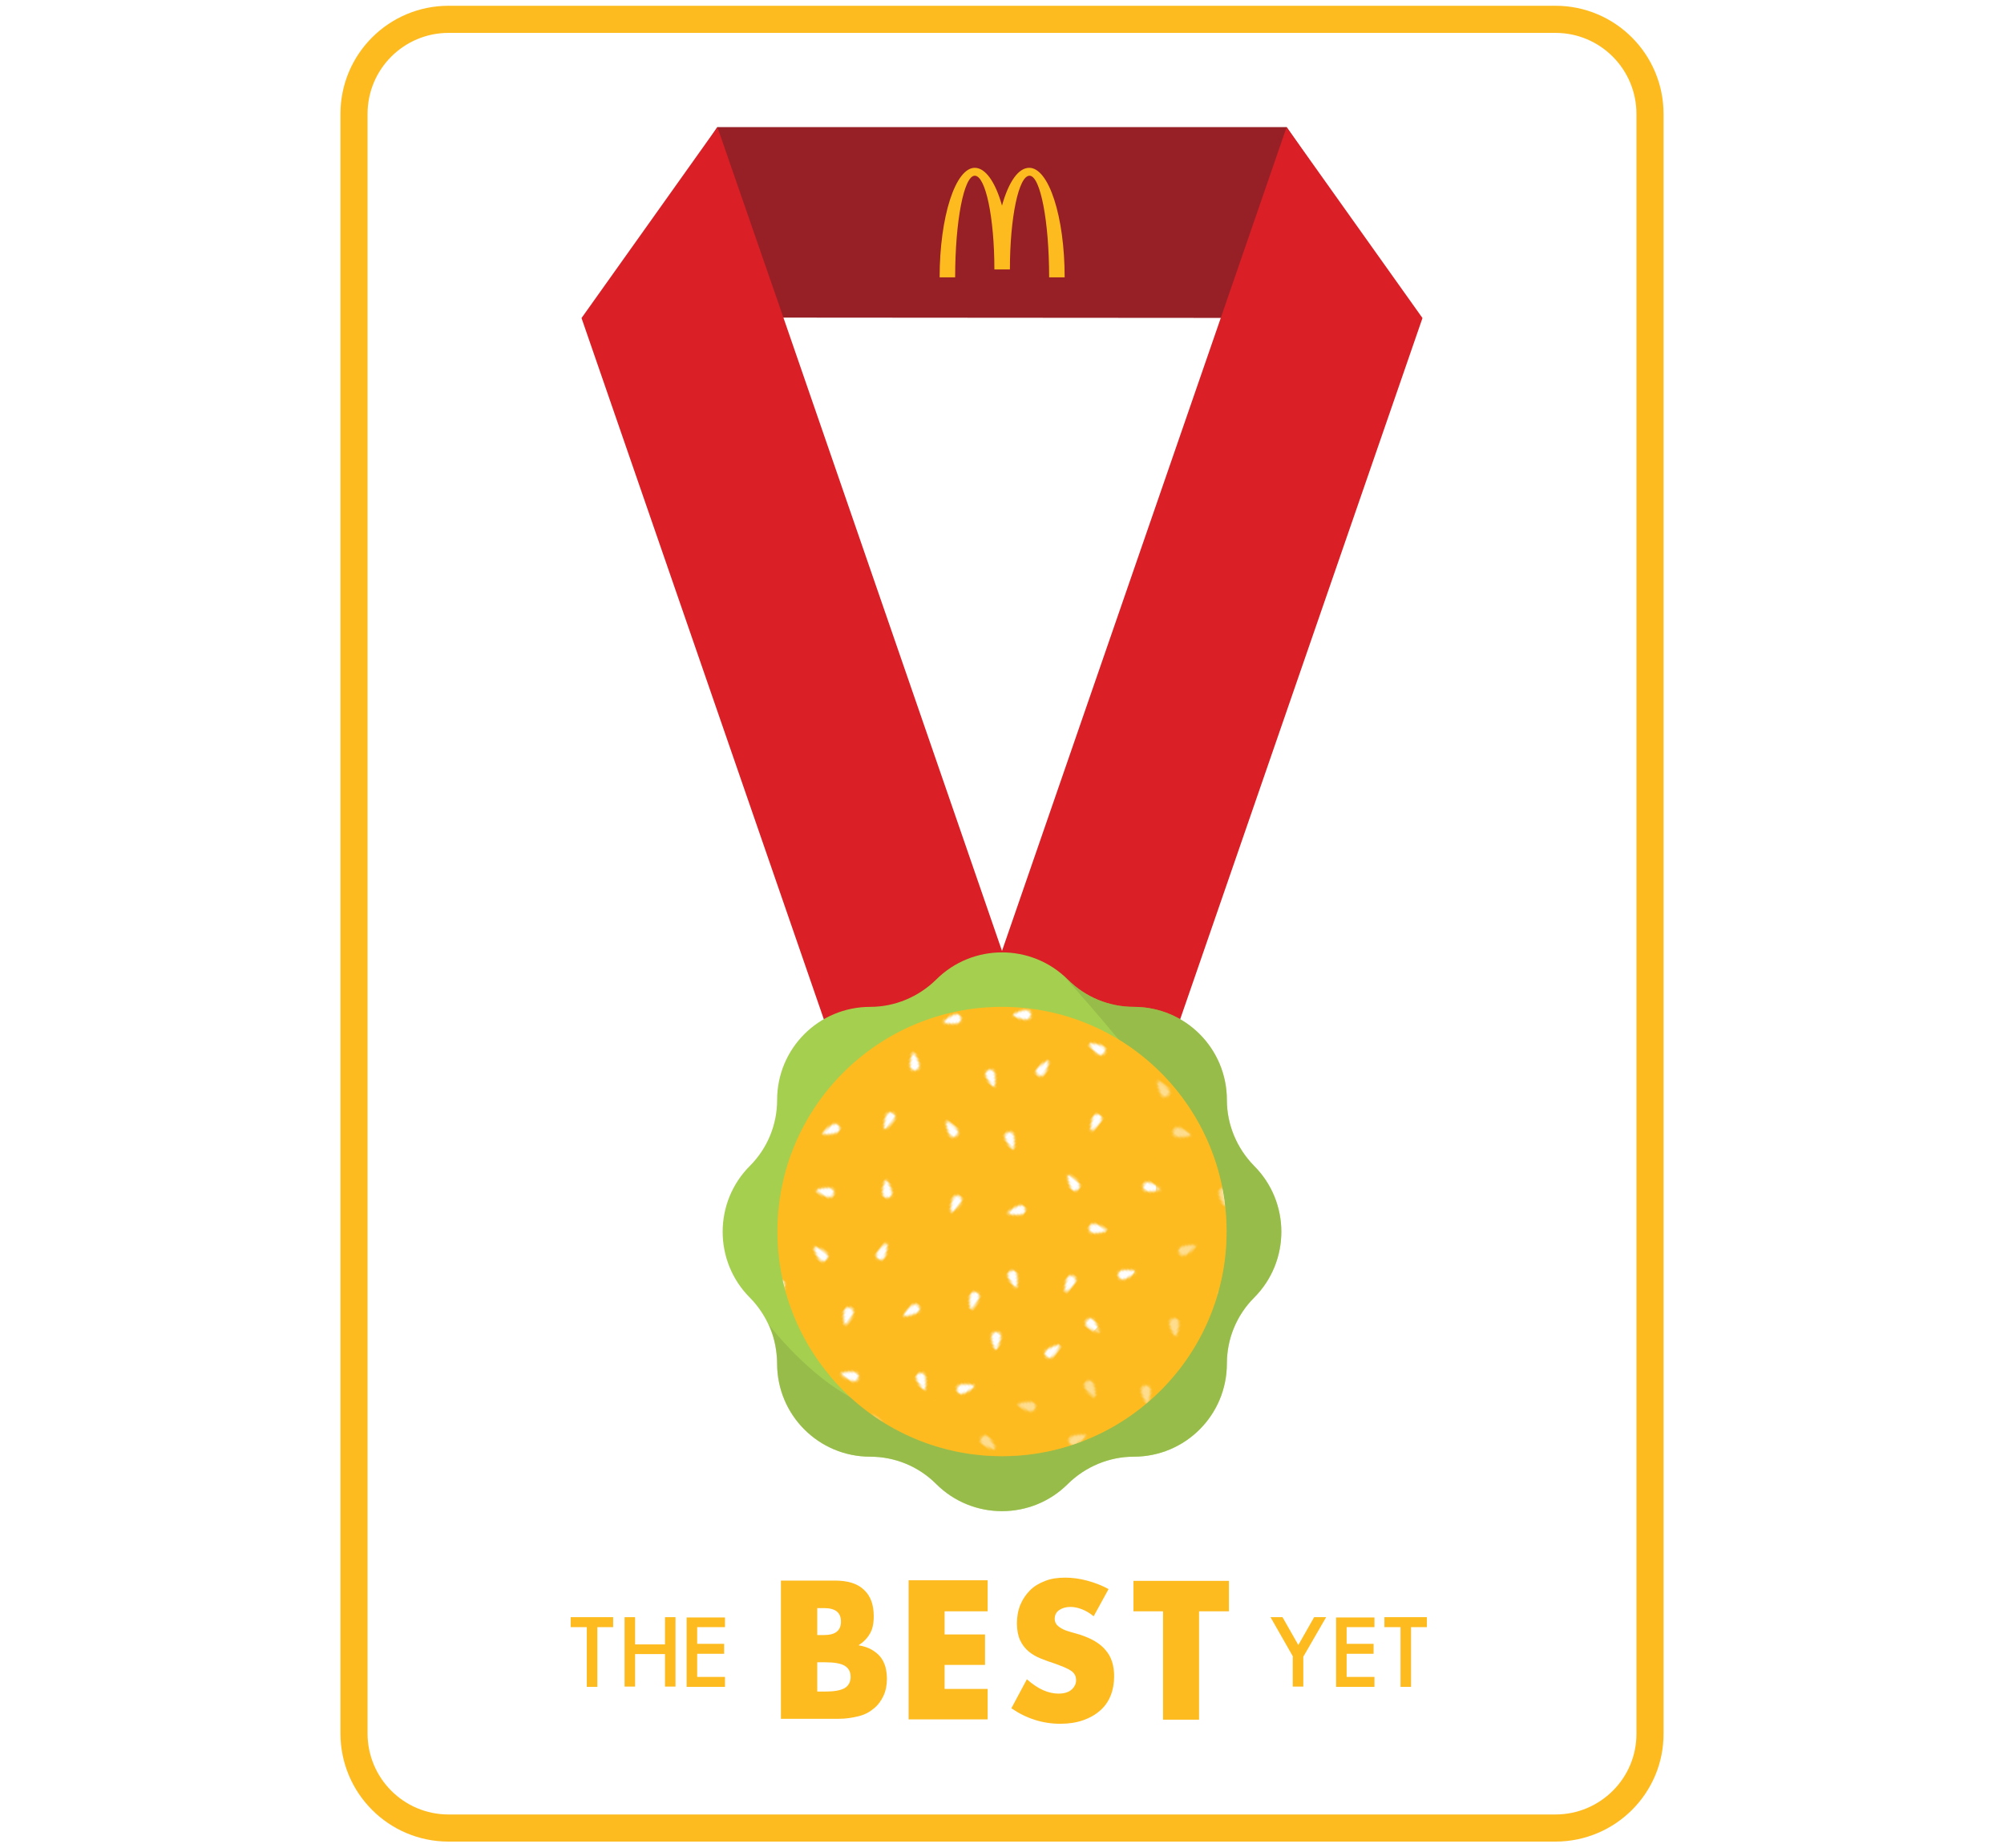 <?xml version="1.0" encoding="utf-8"?>
<!-- Generator: Adobe Illustrator 24.0.3, SVG Export Plug-In . SVG Version: 6.00 Build 0)  -->
<svg version="1.1" id="Layer_1" xmlns="http://www.w3.org/2000/svg" xmlns:xlink="http://www.w3.org/1999/xlink" x="0px" y="0px"
	 viewBox="0 0 684.4 631" style="enable-background:new 0 0 684.4 631;" xml:space="preserve">
<style type="text/css">
	.st0{fill:none;}
	.st1{fill:#FDBB20;}
	.st2{fill:#FFFFFF;}
	.st3{fill:#FFFFFF;stroke:#FDBB20;stroke-width:9.262;stroke-miterlimit:10;}
	.st4{fill:#972026;}
	.st5{fill:#DA1F26;}
	.st6{fill:#A5CF4F;}
	.st7{opacity:0.51;fill:#8CAA45;enable-background:new    ;}
	.st8{fill:url(#SVGID_2_);}
	.st9{opacity:0.5;}
	.st10{fill:#FFFFFF;stroke:#000000;stroke-width:1.043;stroke-miterlimit:10;}
</style>
<pattern  y="631" width="208" height="208" patternUnits="userSpaceOnUse" id="SVGID_1_" viewBox="0 -208 208 208" style="overflow:visible;">
	<g>
		<rect y="-208" class="st0" width="208" height="208"/>
		<g>
			<rect y="-208" class="st0" width="208" height="208"/>
			<g>
				<rect y="-208" class="st0" width="208" height="208"/>
				<g>
					<rect y="-208" class="st0" width="208" height="208"/>
					<rect y="-208" class="st1" width="208" height="208"/>
					<path class="st2" d="M25.5-2.1c0.3,0.3,0.8,0.2,0.9-0.2c0.5-2.4,1.2-7.9-2.3-7C20.9-8.4,24-4,25.5-2.1z"/>
					<path class="st2" d="M30.9-52.8c0.4-0.2,0.3-0.8-0.1-1c-2.2-0.9-7.4-2.6-7.1,1C23.9-49.3,28.8-51.7,30.9-52.8z"/>
					<path class="st2" d="M7.5-37.6c0.4,0.2,0.8-0.2,0.7-0.6c-0.5-2.4-2.1-7.7-4.9-5.4C0.7-41.3,5.4-38.6,7.5-37.6z"/>
					<path class="st2" d="M6-19.5c0.1-0.4-0.4-0.8-0.8-0.6C3.1-19-1.5-16,1.4-13.9C4.2-11.8,5.6-17.1,6-19.5z"/>
					<path class="st2" d="M14.8-105.9c0.4,0,0.7-0.5,0.4-0.9c-1.5-1.8-5.3-5.8-6.8-2.5C7.1-106,12.5-105.8,14.8-105.9z"/>
					<path class="st2" d="M4.1-75.9c0,0.4,0.5,0.7,0.8,0.5c2-1.4,6.3-4.8,3.1-6.5C5-83.6,4.3-78.3,4.1-75.9z"/>
					<path class="st2" d="M18.9-131.8c0.4,0,0.7-0.5,0.4-0.9c-1.5-1.8-5.3-5.8-6.8-2.5C11.2-132,16.6-131.8,18.9-131.8z"/>
					<path class="st2" d="M45-141.8c0.4,0.3,0.9,0,0.8-0.5c-0.2-2.4-0.9-7.9-4-6.1C38.9-146.7,43.1-143.2,45-141.8z"/>
					<path class="st2" d="M45.8-89.4c0.4,0.2,0.8-0.2,0.7-0.6c-0.5-2.4-2.1-7.7-4.9-5.4C39-93.2,43.7-90.5,45.8-89.4z"/>
					<path class="st2" d="M69.1-100.9c0.1-0.4-0.3-0.8-0.7-0.7c-2.2,0.8-7.2,3.1-4.7,5.6C66.2-93.5,68.3-98.6,69.1-100.9z"/>
					<path class="st2" d="M57.4-25.4c0.4,0.3,0.9,0,0.8-0.5c-0.2-2.4-0.9-7.9-4-6.1C51.2-30.3,55.4-26.8,57.4-25.4z"/>
					<path class="st2" d="M51-9.7c0.3-0.3,0-0.9-0.4-0.9c-2.4,0-7.8,0.4-6.3,3.7C45.8-3.8,49.5-7.8,51-9.7z"/>
					<path class="st2" d="M56.7-53.1c0.1-0.4-0.3-0.8-0.7-0.7c-2.2,0.8-7.2,3.1-4.7,5.6S55.9-50.8,56.7-53.1z"/>
					<path class="st2" d="M36.4-75.7c0.1-0.4-0.3-0.8-0.7-0.7c-2.2,0.8-7.2,3.1-4.7,5.6C33.5-68.3,35.6-73.4,36.4-75.7z"/>
					<path class="st2" d="M31.7-165.8c0.4,0.2,0.8-0.2,0.7-0.6c-0.5-2.4-2.1-7.7-4.9-5.4C24.9-169.6,29.6-166.9,31.7-165.8z"/>
					<path class="st2" d="M35.6-195c0.4-0.2,0.3-0.8-0.1-1c-2.3-0.7-7.5-2.1-7,1.5C28.9-191,33.6-193.7,35.6-195z"/>
					<path class="st2" d="M70.3-206.2c0.1-0.4-0.3-0.8-0.7-0.7c-2.2,0.8-7.2,3.1-4.7,5.6C67.4-198.9,69.5-203.9,70.3-206.2z"/>
					<path class="st2" d="M45.2-120.3c0.1-0.4-0.3-0.8-0.7-0.7c-2.2,0.8-7.2,3.1-4.7,5.6S44.4-118,45.2-120.3z"/>
					<path class="st2" d="M62.4-176.5c0.1-0.4-0.3-0.8-0.7-0.7c-2.2,0.8-7.2,3.1-4.7,5.6S61.6-174.2,62.4-176.5z"/>
					<path class="st2" d="M65.6-63.2c0.1,0.4,0.7,0.6,0.9,0.2c1.4-1.9,4.5-6.5,1-7.3C64.2-70.9,65.1-65.5,65.6-63.2z"/>
					<path class="st2" d="M11.5-159.4c0.4,0,0.7-0.5,0.4-0.9c-1.4-1.9-5-6.2-6.6-2.9C3.8-160.1,9.2-159.5,11.5-159.4z"/>
					<path class="st2" d="M14.5-190.5c-0.1-0.4-0.7-0.6-0.9-0.2c-1.4,1.9-4.4,6.6-1,7.3C16-182.7,15.1-188.2,14.5-190.5z"/>
					<path class="st2" d="M109.3-99.6c-0.4,0-0.7,0.5-0.4,0.9c1.5,1.8,5.3,5.8,6.8,2.5C117-99.4,111.6-99.6,109.3-99.6z"/>
					<path class="st2" d="M97.7-114.2c0.1-0.4-0.4-0.8-0.8-0.5c-2.1,1.2-6.7,4.2-3.7,6.2C96.1-106.6,97.3-111.9,97.7-114.2z"/>
					<path class="st2" d="M133.7-112.2c-0.4-0.1-0.8,0.4-0.6,0.8c1,2.2,3.7,7,5.9,4.1C141.2-110.1,136-111.7,133.7-112.2z"/>
					<path class="st2" d="M127.9-78.6c-0.4,0-0.7,0.5-0.4,0.9c1.5,1.8,5.3,5.8,6.8,2.5C135.7-78.4,130.3-78.6,127.9-78.6z"/>
					<path class="st2" d="M88.3-167.8c-0.3-0.3-0.8-0.2-0.9,0.2c-0.5,2.4-1.2,7.9,2.3,7C92.9-161.5,89.8-166,88.3-167.8z"/>
					<path class="st2" d="M70.9-127.8c-0.4-0.1-0.8,0.4-0.5,0.8c1.2,2,4.3,6.6,6.3,3.5C78.6-126.4,73.2-127.5,70.9-127.8z"/>
					<path class="st2" d="M112.3-132.4c-0.4-0.2-0.8,0.2-0.7,0.6c0.5,2.4,2.1,7.7,4.9,5.4C119.1-128.6,114.4-131.3,112.3-132.4z"/>
					<path class="st2" d="M88.1-138.9c-0.1,0.4,0.3,0.8,0.7,0.6c2.2-1,7.2-3.5,4.4-5.8C90.6-146.3,88.7-141.2,88.1-138.9z"/>
					<path class="st2" d="M72.5-153.5c0.2-0.4-0.1-0.9-0.5-0.8c-2.4,0.2-7.9,1.1-6,4.2C67.8-147.2,71.2-151.5,72.5-153.5z"/>
					<path class="st2" d="M145.3-140.3c0.2-0.4-0.1-0.9-0.5-0.8c-2.3,0.4-7.7,1.6-5.6,4.6C141.1-133.6,144.1-138.2,145.3-140.3z"/>
					<path class="st2" d="M156.4-85.7c0.2-0.4-0.1-0.9-0.5-0.8c-2.3,0.4-7.7,1.6-5.6,4.6C152.2-79,155.2-83.6,156.4-85.7z"/>
					<path class="st2" d="M200.5-51.3c0.2-0.4-0.1-0.9-0.5-0.8c-2.3,0.4-7.7,1.6-5.6,4.6C196.3-44.6,199.3-49.2,200.5-51.3z"/>
					<path class="st2" d="M109.4-150.9c-0.1,0.4,0.3,0.8,0.7,0.7c2.2-0.8,7.2-3.1,4.7-5.6C112.3-158.2,110.2-153.1,109.4-150.9z"/>
					<path class="st2" d="M189.5-74.5c-0.3,0.3-0.1,0.9,0.3,0.9c2.4,0.3,7.8,0.5,6.6-2.9C195.3-79.8,191.2-76.2,189.5-74.5z"/>
					<path class="st2" d="M198.6-97.2c-0.3,0.3-0.1,0.9,0.3,0.9c2.4,0.3,7.8,0.5,6.6-2.9C204.4-102.5,200.3-98.8,198.6-97.2z"/>
					<path class="st2" d="M166.3-102.4c-0.4,0.1-0.5,0.7-0.1,1c2,1.3,6.7,4.1,7.2,0.5C173.8-104.4,168.6-103.1,166.3-102.4z"/>
					<path class="st2" d="M189.5-130c-0.1-0.4-0.7-0.6-0.9-0.2c-1.4,1.9-4.5,6.5-1,7.3C190.9-122.2,190-127.6,189.5-130z"/>
					<path class="st2" d="M156.3-118.4c0.2,0.4,0.7,0.4,0.9,0c1.1-2.2,3.2-7.3-0.4-7.3C153.5-125.8,155.4-120.6,156.3-118.4z"/>
					<path class="st2" d="M100.9-200.7c-0.4-0.3-0.9,0-0.8,0.5c0.2,2.4,0.9,7.9,4,6.1C107-195.8,102.8-199.3,100.9-200.7z"/>
					<path class="st2" d="M101.3-67c-0.2-0.4-0.8-0.4-1,0c-1,2.2-2.9,7.4,0.8,7.2C104.6-60,102.4-64.9,101.3-67z"/>
					<path class="st2" d="M128.5-57.8c0.1-0.4-0.4-0.8-0.8-0.6c-2.1,1.1-6.9,3.8-4,6C126.5-50.3,128-55.5,128.5-57.8z"/>
					<path class="st2" d="M85.8-88c-0.4,0-0.7,0.5-0.4,0.9c1.5,1.8,5.3,5.8,6.8,2.5C93.5-87.8,88.1-88.1,85.8-88z"/>
					<path class="st2" d="M93.8-38.1c-0.4,0-0.7,0.5-0.4,0.9c1.5,1.8,5.3,5.8,6.8,2.5C101.6-38,96.2-38.2,93.8-38.1z"/>
					<path class="st2" d="M76.5-43.8c-0.1,0.4,0.4,0.7,0.8,0.5c2.1-1.2,6.6-4.3,3.6-6.3C78-51.4,76.9-46.1,76.5-43.8z"/>
					<path class="st2" d="M183.1-179.5c-0.4-0.2-0.8,0.2-0.7,0.6c0.5,2.4,2.1,7.7,4.9,5.4C189.9-175.7,185.2-178.4,183.1-179.5z"/>
					<path class="st2" d="M167.8-156.1c0.2-0.4-0.1-0.9-0.5-0.8c-2.3,0.4-7.7,1.6-5.6,4.6C163.6-149.4,166.6-154,167.8-156.1z"/>
					<path class="st2" d="M204.6-201.5c0.2-0.4-0.1-0.9-0.5-0.8c-2.3,0.4-7.7,1.6-5.6,4.6C200.4-194.9,203.4-199.5,204.6-201.5z"/>
					<path class="st2" d="M75.4-188.4c-0.4,0.3-0.3,0.8,0.1,0.9c2.3,0.7,7.6,1.9,7.1-1.7C82.1-192.5,77.4-189.7,75.4-188.4z"/>
					<path class="st2" d="M133.2-200.4c-0.1,0.4,0.3,0.8,0.7,0.7c2.2-0.8,7.2-3.1,4.7-5.6C136-207.8,133.9-202.7,133.2-200.4z"/>
					<path class="st2" d="M192.9-151.7c-0.3,0.3-0.1,0.9,0.3,0.9c2.4,0.3,7.8,0.5,6.6-2.9C198.7-157,194.6-153.4,192.9-151.7z"/>
					<path class="st2" d="M138.5-165.2c-0.3,0.3-0.1,0.9,0.3,0.9c2.4,0.3,7.8,0.5,6.6-2.9C144.3-170.5,140.2-166.9,138.5-165.2z"/>
					<path class="st2" d="M120.1-182.8c-0.1-0.4-0.7-0.6-0.9-0.2c-1.4,1.9-4.5,6.5-1,7.3C121.5-175,120.6-180.4,120.1-182.8z"/>
					<path class="st2" d="M79.4-17.7c-0.4-0.2-0.8,0.2-0.7,0.6c0.5,2.4,2.1,7.7,4.9,5.4C86.2-13.9,81.5-16.6,79.4-17.7z"/>
					<path class="st2" d="M163.8-193.3c-0.1-0.4-0.7-0.6-0.9-0.2c-1.4,1.9-4.5,6.5-1,7.3C165.2-185.5,164.3-191,163.8-193.3z"/>
					<path class="st2" d="M168.9-68.3c-0.4,0-0.7,0.5-0.4,0.9c1.5,1.8,5.3,5.8,6.8,2.5C176.7-68.1,171.3-68.3,168.9-68.3z"/>
					<path class="st2" d="M127-33.3c-0.4,0.3-0.3,0.8,0.1,1c2.3,0.7,7.6,2,7-1.6C133.6-37.5,129-34.7,127-33.3z"/>
					<path class="st2" d="M113.3-13.6c-0.4,0-0.7,0.5-0.4,0.9c1.4,1.9,5,6.2,6.6,2.9C121.1-12.9,115.7-13.5,113.3-13.6z"/>
					<path class="st2" d="M27.8-32.9c-0.4,0-0.7,0.5-0.4,0.9c1.4,1.9,5,6.2,6.6,2.9C35.5-32.2,30.2-32.8,27.8-32.9z"/>
					<path class="st2" d="M157.5-50.2c0-0.4-0.5-0.7-0.9-0.4c-1.8,1.6-5.6,5.6-2.3,7C157.6-42.3,157.6-47.8,157.5-50.2z"/>
					<path class="st2" d="M149.5-13.1c0.1,0.4,0.7,0.6,0.9,0.2c1.4-1.9,4.4-6.6,1-7.3C148.1-20.9,149-15.4,149.5-13.1z"/>
					<path class="st2" d="M174.9-32.4c-0.3-0.3-0.8-0.1-0.9,0.3c-0.2,2.4-0.3,8,3,6.7C180.2-26.6,176.6-30.7,174.9-32.4z"/>
					<path class="st2" d="M195.5-12.5c0-0.4-0.5-0.7-0.9-0.4c-1.8,1.6-5.6,5.6-2.3,7C195.5-4.6,195.6-10.1,195.5-12.5z"/>
				</g>
			</g>
		</g>
	</g>
</pattern>
<g id="burger_x5F_DON_x27_T_USE">
</g>
<g id="TYPE">
</g>
<g id="METAL_RED">
</g>
<g id="METAL">
</g>
<g id="FRIES_1_">
</g>
<g>
	<path class="st3" d="M531.2,624.2h-378c-17.9,0-32.3-14.5-32.3-32.3v-553c0-17.9,14.5-32.3,32.3-32.3h378
		c17.9,0,32.3,14.5,32.3,32.3v553C563.6,609.7,549.1,624.2,531.2,624.2z"/>
	<g>
		<g>
			<polygon class="st4" points="484.5,108.6 202.6,108.4 245,43.4 439.4,43.4 			"/>
			<polygon class="st5" points="198.6,108.6 315,445.4 342.2,436 376.6,424.2 342.2,324.7 267.6,108.6 245,43.4 			"/>
			<polygon class="st5" points="485.8,108.6 369.4,445.4 342.2,436 307.8,424.2 342.2,324.7 416.9,108.6 439.4,43.4 			"/>
			<g>
				<path class="st1" d="M351.5,57.3c-3.8,0-7.1,5-9.3,12.9c-2.2-7.9-5.6-12.9-9.3-12.9c-6.6,0-12,16.7-12,37.4h5.3
					c0-19.2,3-34.7,6.7-34.7s6.7,14.3,6.7,32h5.3c0-17.7,3-32,6.7-32s6.7,15.5,6.7,34.7h5.3C363.6,74,358.2,57.3,351.5,57.3z"/>
			</g>
		</g>
		<g>
			<path class="st6" d="M364.7,334.5L364.7,334.5c6,6,14.1,9.3,22.5,9.3l0,0c17.6,0,31.8,14.2,31.8,31.8l0,0
				c0,8.4,3.4,16.5,9.3,22.5l0,0c12.4,12.4,12.4,32.6,0,45l0,0c-6,6-9.3,14.1-9.3,22.5l0,0c0,17.6-14.2,31.8-31.8,31.8l0,0
				c-8.4,0-16.5,3.4-22.5,9.3l0,0c-12.4,12.4-32.6,12.4-45,0l0,0c-6-6-14.1-9.3-22.5-9.3l0,0c-17.6,0-31.8-14.2-31.8-31.8l0,0
				c0-8.4-3.4-16.5-9.3-22.5l0,0c-12.4-12.4-12.4-32.6,0-45l0,0c6-6,9.3-14.1,9.3-22.5l0,0c0-17.6,14.2-31.8,31.8-31.8l0,0
				c8.4,0,16.5-3.4,22.5-9.3l0,0C332.1,322.1,352.3,322.1,364.7,334.5z"/>
			<path class="st7" d="M364.7,334.5L364.7,334.5c6,6,14.1,9.3,22.5,9.3l0,0c17.6,0,31.8,14.2,31.8,31.8l0,0
				c0,8.4,3.4,16.5,9.3,22.5l0,0c12.4,12.4,12.4,32.6,0,45l0,0c-6,6-9.3,14.1-9.3,22.5l0,0c0,17.6-14.2,31.8-31.8,31.8l0,0
				c-8.4,0-16.5,3.4-22.5,9.3l0,0c-12.4,12.4-32.6,12.4-45,0l0,0c-6-6-14.1-9.3-22.5-9.3l0,0c-17.6,0-31.8-14.2-31.8-31.8l0,0
				c0-2.4-0.6-9.3-2.9-13.3c76.3,93.8,147.7-44.8,147.7-44.8C422.6,395,352.3,322.1,364.7,334.5z"/>
		</g>
		<g>
			<g>
				
					<pattern  id="SVGID_2_" xlink:href="#SVGID_1_" patternTransform="matrix(0.64 0.496 0.496 -0.64 -11791.092 -20460.1)">
				</pattern>
				<circle class="st8" cx="342.2" cy="420.5" r="76.7"/>
			</g>
			<g class="st9">
				<g>
					<path class="st1" d="M416.4,439.8c-10.7,41-52.5,65.6-93.5,55c-16.2-4.2-29.8-13.3-39.7-25.2c4.9,2.5,10.2,4.5,15.7,6
						c41,10.7,82.9-14,93.5-54.9c6.5-24.9,0-50-15.4-68.4C408.4,368.2,425.6,404.3,416.4,439.8z"/>
				</g>
			</g>
		</g>
	</g>
	<g>
		<path class="st1" d="M204,555.6V576h-3.6v-20.4h-5.5v-3.4h14.5v3.4H204z"/>
		<path class="st1" d="M216.9,561.5h10.2v-9.3h3.6v23.7h-3.6v-11.1h-10.2v11.1h-3.6v-23.7h3.6V561.5z"/>
		<path class="st1" d="M247.6,555.6h-9.5v5.7h9.2v3.4h-9.2v7.9h9.5v3.4h-13.1v-23.7h13.1V555.6z"/>
		<path class="st1" d="M266.7,539.7h18.4c4.4,0,7.7,1,9.9,3.1c2.3,2.1,3.4,5.1,3.4,9.1c0,2.4-0.4,4.4-1.3,5.9
			c-0.9,1.6-2.2,2.9-3.9,4c1.8,0.3,3.3,0.8,4.5,1.5c1.2,0.7,2.2,1.5,3,2.5c0.8,1,1.3,2.1,1.7,3.4c0.3,1.3,0.5,2.6,0.5,4
			c0,2.2-0.4,4.2-1.2,5.9c-0.8,1.7-1.9,3.2-3.3,4.3c-1.4,1.2-3.1,2.1-5.1,2.6s-4.3,0.9-6.8,0.9h-19.8L266.7,539.7L266.7,539.7z
			 M279.1,558.3h2.3c3.9,0,5.8-1.5,5.8-4.6s-1.9-4.6-5.8-4.6h-2.3V558.3z M279.1,577.6h2.7c3.1,0,5.3-0.4,6.7-1.2
			c1.3-0.8,2-2.1,2-3.8c0-1.8-0.7-3-2-3.8c-1.3-0.8-3.6-1.2-6.7-1.2h-2.7V577.6z"/>
		<path class="st1" d="M337.3,550.2h-14.7v7.9h13.8v10.4h-13.8v8.2h14.7v10.4h-27v-47.5h27V550.2z"/>
		<path class="st1" d="M373.5,551.9c-1.3-1.1-2.7-1.9-4-2.4s-2.6-0.8-3.9-0.8c-1.6,0-2.9,0.4-3.9,1.1s-1.5,1.7-1.5,3
			c0,0.8,0.3,1.5,0.8,2.1c0.5,0.5,1.2,1,2,1.4s1.7,0.7,2.8,1c1,0.3,2,0.6,3.1,0.9c4,1.3,7,3.1,8.8,5.4c1.9,2.2,2.8,5.2,2.8,8.8
			c0,2.4-0.4,4.6-1.2,6.6c-0.8,2-2,3.7-3.6,5.1c-1.6,1.4-3.5,2.5-5.8,3.3s-4.9,1.2-7.8,1.2c-6,0-11.6-1.8-16.7-5.3l5.3-9.9
			c1.8,1.6,3.7,2.9,5.5,3.7s3.6,1.2,5.3,1.2c2,0,3.5-0.5,4.5-1.4s1.5-2,1.5-3.1c0-0.7-0.1-1.3-0.4-1.9c-0.3-0.5-0.7-1-1.3-1.4
			c-0.6-0.4-1.4-0.8-2.3-1.2s-2.1-0.8-3.4-1.3c-1.6-0.5-3.2-1.1-4.7-1.7c-1.5-0.6-2.9-1.4-4.1-2.4s-2.2-2.3-2.9-3.8
			c-0.7-1.5-1.1-3.5-1.1-5.8s0.4-4.5,1.2-6.4s1.9-3.5,3.3-4.9s3.1-2.4,5.2-3.2c2-0.8,4.3-1.1,6.8-1.1c2.3,0,4.8,0.3,7.4,1
			s5,1.6,7.4,2.9L373.5,551.9z"/>
		<path class="st1" d="M409.5,550.2v37h-12.3v-37h-10.1v-10.4h32.6v10.4H409.5z"/>
		<path class="st1" d="M441.6,565.7l-7.7-13.5h4.1l5.4,9.5l5.4-9.5h4.1l-7.8,13.5v10.2h-3.6v-10.2H441.6z"/>
		<path class="st1" d="M469.4,555.6h-9.5v5.7h9.2v3.4h-9.2v7.9h9.5v3.4h-13.1v-23.7h13.1V555.6z"/>
		<path class="st1" d="M481.9,555.6V576h-3.6v-20.4h-5.5v-3.4h14.5v3.4H481.9z"/>
	</g>
</g>
<rect x="0" y="640.9" class="st10" width="684.4" height="631"/>
</svg>
